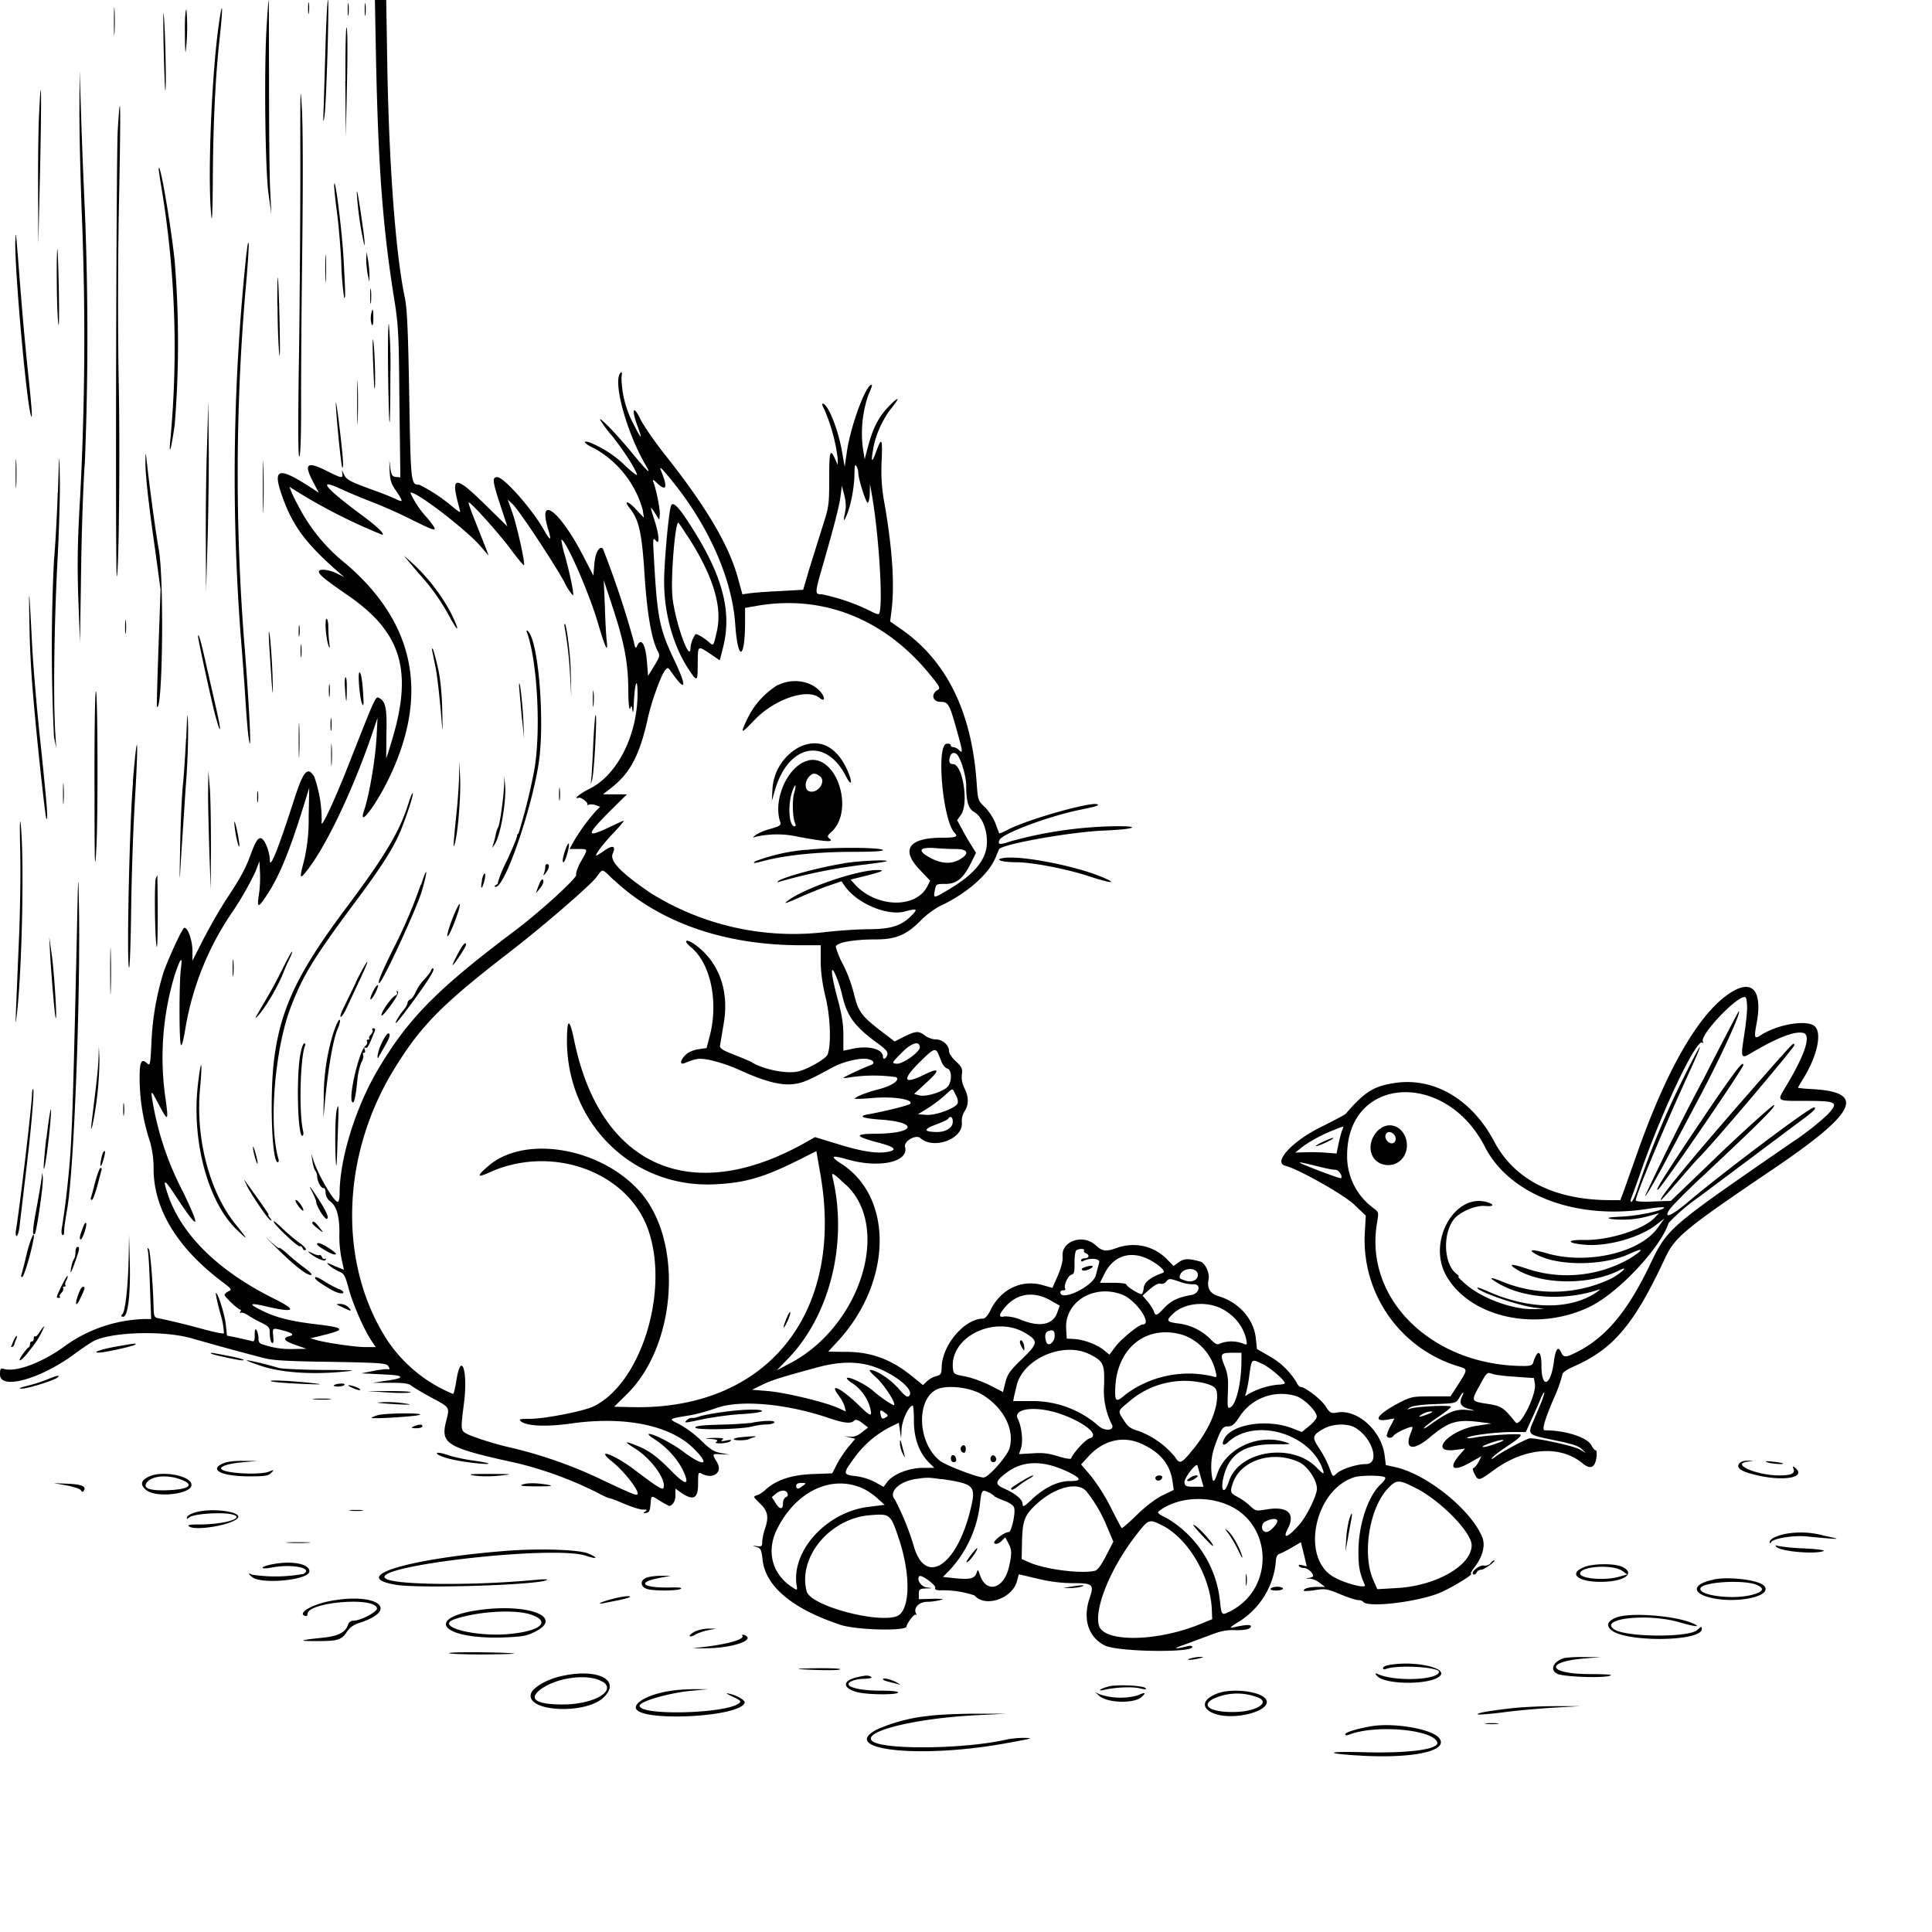 <svg xmlns="http://www.w3.org/2000/svg" id="svg" width="1024" height="1024" version="1.1">
  <path fill-rule="evenodd" d="M60.4 11.5c0 6.6.1 9.2.3 5.7s.2-8.8 0-12-.3-.3-.3 6.3m26.3 12c.3 13.2.7 24.2.9 24.4.6.7.2-25.4-.6-37.4q-.7-10.9-.3 13m54.7-10.7c-1.5 21-.9 77 .9 89.7l1.5 11-.6-13c-.4-7.2-.6-32.7-.6-56.7L142.5 0c-.2 0-.7 5.7-1.1 12.8m21.9-8.3c0 2.8.2 3.8.4 2.2a18 18 0 0 0 0-5c-.2-1.2-.4 0-.4 2.8m9.3 17.3-1 33.7c-.4 9.4-.3 10.7.4 6 1-7 2.6-61.5 1.8-61.5-.3 0-.8 9.8-1.2 21.8M184.3 5c0 3 .2 4.3.4 2.8.2-1.6.2-4 0-5.5-.2-1.6-.4-.3-.4 2.7m9 0c0 3 .2 4.3.4 2.8.2-1.6.2-4 0-5.5-.2-1.6-.4-.3-.4 2.7m6 26.3c1.2 57.5 3.6 89 9.4 125.7 2.5 15.3 2.7 19.3 3 56.3l.5 39.7-2.4-.2c-2-.3-2.4-1-3-5.3-.5-4.5-.5-4.3-.3 1.5.2 5.4.7 7.3 3.4 11.1 3.8 5.7 3.9 6.3.3 4.6-1.5-.8-6.7-2.9-11.7-4.7-13-4.7-15-5.7-16.3-8.8-1-2.2-1-2.3-.8-.4.5 3-.2 2.8-8.4-1.3-10.4-5.2-12.1-3.7-7 6l3 5.7-2.7-1.8c-19.2-12.6-22.3-11.7-16.3 4.8 5.4 14.8 12.3 24 29 38.7l3.5 3-4-2c-4-2-9.5-2.6-9.5-1s3 4.1 15.3 12.6c28.8 19.8 34.8 40.3 23 78.3-1.3 4.5-2.6 8.2-2.6 8.2l.1-12.7c.4-13.4-.4-17.5-3.6-19.2-2.2-1.2-1.6-2.4-16.7 35.9-8.4 21.2-15 34.8-14 29.3a69 69 0 0 0-4-23.8c-3.6-5.6-5.8-2.8-11 13.5-8 24.8-12.5 36.2-12.5 30.8 0-3.3-1.9-9-3.6-10.8-2-2-3.6-.1-6.3 7.3-3 8.2-5.5 12.8-13 24.1-3.5 5.4-9 15-12.3 21.4l-5.8 11.4V504c0-5.9-2.8-13.3-4.5-12.1-1.3.9-8.7 17.1-10.9 23.7a145 145 0 0 0-6.3 36.3c-.6 12.6-.7 13.2-2.4 11.6-3-2.6-3.9-.8-3.9 7.6a108 108 0 0 0 4.7 31.5 51 51 0 0 1 2.7 17.5c.3 21.2 12.8 41.5 36.4 59.3 5 3.8 5.3 4.2 3.3 5-1.1.6-2.1 1.4-2.1 1.9 0 1 7.2 7.8 8.3 7.8q.7 0 .1 1.2-.6 1 .3.5c.5-.3 2.2.3 3.9 1.4s4.8 2.9 7.2 4c3.9 2 4.2 2.4 4.2 6 0 2 .5 4 1.1 4.5q1.2.8.7-3.5c-.4-4.6-.5-4.5 5.7-2.9q7.3 2 2.5 3-5.2 1.6 3.8 4.6l5.7 2-7.1.1a44 44 0 0 1-15.7-2.3c-2.1-.5-2.7-1.2-2.7-3.4 0-1.5-.5-3.4-1-4.2q-1-1.8-1 2.4c0 3.5-.2 3.8-2.2 3.1l-7.4-1.7-5.1-1-.6-5.7c-.5-5.3-4.4-17.7-5.3-16.8-.2.2.8 5 2.3 10.5a44 44 0 0 1 2 10.8c-.3.4-6-.8-12.4-2.6a386 386 0 0 0-22.8-5.5c-1.7-.3-2-1.3-2.1-5.7-.3-12.1-1.7-29.4-2.5-30.8q-1-1.6-.5 1c.3 1.4.8 10 1.1 19.3l.6 16.7h-2.9a76 76 0 0 0-41.5 13.4c-12.6 9.5-27.2 15.1-33.8 13-1.6-.4-1.9 0-1.9 3 0 8.4 21.4 2.5 39.4-10.8 4-3 8.6-6 10.2-6.9 9.7-4.9 37-5.7 51.9-1.5a1432 1432 0 0 0 38 10.4c4.8 1.3 11.7 1.8 35.6 2.1 27.3.5 29.6.7 30.7 2.3s.8 1.8-.6 1.6c-1-.1-4.4.3-7.7 1l-6 1.2 4.5.2 9.6.5c8.8.4 8.7 1.9-.1 3.1l-8 1.2h9.3c6.8 0 9.7.3 11 1.4 1 .8 5.6 3.6 10.4 6.2 10.7 5.8 10.2 5 8.1 13.4-2.7 11.5.7 13.5 38.2 21.7a199 199 0 0 1 42.2 15.6c3 1.6 5.8 2.9 6.4 2.9s4.1 1.4 7.9 3 8.1 3 9.7 3q3.2-.1 1.3 1-1.9 1.3.5.8c1.6-.3 2-1.2 2.3-4.6.4-5 .1-4.9 5.5-1.5 2.3 1.4 4.4 2.5 4.7 2.4q3-1.4 3-5.8V789l2.8 2c6.6 4.6 9.2 3.4 9.2-4.4 0-6.2.1-6.5 2-5.5 6 3.2 11.3-.8 8-6.1-2.7-4.5-2.7-4.5 2.3-4.2l4.2.2-4.5-.9c-3.6-.6-5.7-2-10.5-6.7a56 56 0 0 0-11.4-8.5c-6-3-6.2-2.8 5.8-4.8 3.5-.6 9.6-2.3 13.5-3.7 12.6-4.7 37.5-2.5 60.2 5.3 7.7 2.6 11.4 3 13.1 1.3q1-1.3 4.3 1.2l3.1 2.4-3.2 2.5q-3 2.6-6.3 2.4l-3.1-.3 2.9.7 2.9.7-3.7 4.4c-2 2.5-4.8 6.6-6.1 9.2l-2.4 4.7-10.8.4c-11.3.5-19.3 3.3-24.9 8.6-1.1 1-3 2.3-4.2 2.6-2.1.7-2 .8 1.2 4 4.5 4.1 5.2 7.3 3.2 13.3a30 30 0 0 0-1.6 7.3c0 2.4-.3 2.7-2.7 2.4q-4-.6-.3.4c2.2.7 2.6 1.5 3.2 6.9 1.6 14.1 15.9 26 41.3 34.4 8.4 2.8 34.8 3.4 35 .9.2-1.8 4-6.8 4.8-6.3q.9.4.3-.5c-1.7-2.8 1.3-6.2 5.6-6.3a30 30 0 0 0 7.3-1q3.5-.7-4.3-.6l-7.2.2v-2.7c0-2.5.4-2.8 3.8-3q5.3 0 .5-.5c-3.1-.4-5.7-4.2-4-6 1-1 8.9 4.8 8.4 6.1q-.6 1.4 2.6 1.4a53 53 0 0 1 18.2 2.7c5.5 6.6 20 1.8 22.5-7.5l1-3.7 9.8 2.3a79 79 0 0 0 18.8 2.4c10.8 0 11.4.6 8.8 8.3-3.6 11-.4 20.5 8.3 24.8 6.8 3.3 46.3 3.9 46.3.7q-.2-.9-2.6-.4c-7.1 1.8-8.1 1.4-1.9-.7l14-5.2c5-2 8.6-2.7 12.3-2.6q9.1.3 9.2-2.1-.1-1.5-10 .8-2.1.4 2.7-2.6a42 42 0 0 0 20.5-32.2q.1-4 2.2-4.4c1-.4 4-1.9 6.5-3.4l4.6-2.7 1.6 6.4 1.5 6.4-2.4-.6q-2.3-.6-1.7.5c.3.5 1.6 1 2.7 1 1.9 0 4.7 2.5 4.8 4.2q-.2.7-2.2 1-3 .6.3.4c1.4 0 3.8 1 5.3 2.2l2.9 2.2h-4c-4.4 0-7.3.8-7.3 2 0 .3 2.7.2 6-.3 5.4-.9 6.4-.7 13.4 2.2 4 1.7 8.4 3.1 9.5 3.1s2.2.4 2.5.8c2 3.4 28.7.3 40.8-4.7 6.3-2.7 18.5-10.1 16.4-10.1-.4 0 .5-1.5 1.9-3.4 4.4-5.7 5.9-11.7 4.1-16-6-14.6-29.4-33.4-46.1-37.1l-5-1.1-.6-5c-1.6-13.2-14.6-24.9-25.4-22.8-3 .5-3.6.3-6-3.5-2.5-3.7-10.8-10.1-13.2-10.1-.5 0-1.5-1-2-2.2a39 39 0 0 0-14.5-14.1l-6.6-3.8-.6-5.8c-1.2-10.3-9-19-20-22.3q-6.5-2-5-8.9c.6-3.3-1.8-8.5-4.3-9.3-6.2-1.8-9-1.7-11.6.4L622 671l-3.6-3.7c-7-7-17-9.2-26.4-5.9-6 2.1-7.5 2-11.5-1.6-6.7-5.9-18-1.9-17.3 6 .2 2.3-.7 6-2.5 10.2l-2.9 6.6-4.6-1.3c-11.4-3.5-22.7 1.8-28.2 13.1-1.3 2.7-2.9 4.5-3.9 4.5-10 0-22 14.3-22 26.1-.1 3.2-.5 3.8-2.9 4.4-1.5.3-3.7 1.6-4.9 2.7l-2.1 2-5.7-4.6c-11-9-21.8-13-35.2-13-5.1 0-9.3-.1-9.3-.2l4-4.3c29.8-31.3 31.1-77 2.9-95.2q-9.2-5.9 2.8-2.4c17 5 33.1 1.6 31-6.5-.8-3 5.7-6.8 8.1-4.7 7 6.3 22.7.5 22-8.1a10 10 0 0 1 1.5-6.2c2.2-3.2 2.2-7.7-.1-12.1-1.2-2.3-1.7-5-1.4-7.3.4-3.2 0-4-3.2-7-2-1.8-3.6-4.2-3.6-5.4 0-3.2-3.5-6.2-7-6.2-1.8 0-4.3-.9-5.7-2-3.3-2.6-4.9-2.5-11 .5l-5.1 2.6-8.4-6.4c-9.5-7.5-11-9.7-13.3-19.3a79 79 0 0 0-5.5-14.8 45 45 0 0 1-4-9.6c0-2.3 9.1-4 21.4-4 10.5 0 16.2-2.4 23.9-10.3 2.7-2.8 7.5-6.3 10.8-7.8 13.3-6.3 24.7-16.3 28.4-24.9l2-4.8c1.7-2.7 38.1-9.2 55.8-9.9 15.3-.6 20.4-2.3 7-2.3a221 221 0 0 0-56.6 8c-5.8 2-7 1.8-6-.6 1.3-3.4 25-12.3 41.8-15.9 9.6-2 11-2.4 10.3-3-2-2-36 7.5-47.1 13.1-2.7 1.4-5 2.4-5.1 2.2l-2-5.3c-1-2.8-3.6-6.6-5.6-8.6-3.7-3.5-3.7-3.7-4.4-13.5q-4-56-40.2-81l-5.6-3.9.6-4.8q2.8-20.6-3.5-57.2a93 93 0 0 1-1.6-23.3c.5-12.2 0-12.7-3.1-4.2q-3.4 9-1.2-3c1.3-7 5.2-15.3 9.6-20.7 5-6.2 3.7-6.3-2-.3-5.2 5.6-8 11.2-10.6 21l-1.7 6.5-.8-4.8a62 62 0 0 1 2.8-29.4c1.4-3 2.2-5.3 1.7-5.3-3.1 0-11 21.4-13.1 35.3l-1.2 8.2-1.3-7.4c-2-12.2-7.6-26.1-10.4-26.1-.5 0 0 1.5 1 3.3a96 96 0 0 1 7 25.7v3.5l-1.4-3.1c-2.6-6-3.1-4.2-3.1 10.4 0 14.2-.2 15.1-3.8 26.2l-6.9 22.1-3.1 10.6-12.6.7c-7 .3-14.2.9-16.1 1.2l-3.5.5-2.3-8.3c-4.7-17.5-16.7-37.8-38.2-65-5.8-7.3-12-16.2-13.7-19.8-3.8-7.7-4.7-4.8-1.3 4.2q4.1 11.2-2.3-1.5a54 54 0 0 1-6.3-24.6q.6-3.5-.5-2.4c-4.3 4.3 3.2 31.7 13.3 48.9 3.4 5.7 1.3 3.9-7.5-6.8-7.9-9.6-16.7-18.7-16.7-17.3a66 66 0 0 0 6.3 8.5c6.2 7.8 12 16.7 13.3 20.5.4 1.1-2.1-.7-5.7-4.1a59 59 0 0 0-19.6-12.9c-4.2-1.2-2.3 1 3 3.4a54 54 0 0 1 25.3 32.2l.7 4.4-4.2-4.4c-4.3-4.7-6.8-5-3.3-.6 4.9 6.2 6.4 13 7.8 34.8 1.3 20.6 3.7 34.5 6.9 40.7 1.4 2.7 1.3 3.1-1.8 8.1l-3.2 5.2-.6-7.5c-.8-9.6-3.2-13.2-5.4-8q-.8 2-1.6-2.8a496 496 0 0 0-16.4-49.2c-2-1.4-4 2.3-4.5 8.4l-.5 6-4.8-9.3c-12.5-24.7-25-34.6-19.2-15.4q3.1 10-2.5 0c-6.3-11-21-27.5-24.4-27.5-2.8 0-2.6 2 1.3 14l4 12.1-10.4-10.2c-17.7-17.5-20-17.3-14.9 1 .7 2.3.3 2.1-4.2-1.6a88 88 0 0 0-17.2-11.3c-4.4 0-4.5-.2-5.3-47.1-.6-34.4-1.1-46-2.3-51.9-4.8-22.7-8.3-68.4-9.3-121.7L204.7 0h-6zm-83.1-20c-4 26.7-6.3 83-4.2 103.2.4 4.6.7-2.5.8-20.3.2-30 1.4-54.3 3.8-75.6 1.6-14.9 1.4-19.4-.4-7.3M98 16.7c0 6.5.2 11.4.4 10.8A108 108 0 0 0 98.8 5c-.5 0-.9 5.3-.8 11.8M183 43l.3 29.5.6-28.5c.4-15.7.3-29-.2-29.4-.4-.6-.7 12.3-.6 28.4m-141 14c-.1 10.7.5 37.7 1.4 60a1615 1615 0 0 1-1 146c-1.4 23.3-1.6 36-1 54l.9 23.5.6-39c.3-21.4 1.2-47.1 2-57A1667 1667 0 0 0 45 112c-.7-14.6-1.6-37.3-2-50.5l-.8-24zm117.1 29c0 25-.3 70.4-.7 100.8-.6 37.2-.5 55.2.1 55.2s1-9 1-26.2c-.1-14.5.2-52.2.6-83.8.4-34 .4-64.4-.2-74.5-.8-14.5-.9-10.4-.8 28.5M20.8 59c-.5 8.4-.7 27.7-.6 43l.1 27.5.9-37.5c.9-41.6.7-56.8-.4-33m41.6 10.2c-.8 13.6-1.3 237-.5 236.3 1.1-1.2 1.8-65.2 1-104.5-.5-27.6-.4-65.1.2-95.4 1-51.3.8-61.2-.7-36.4m21.7 20.3c0 .5.6 4.8 1.4 9.5a520 520 0 0 1 4.8 134c-1 10.3.6 4.5 2.3-8a534 534 0 0 0 0-86.5c-2-19.3-8-54.2-8.5-49m93 8.7c0 1.5.6 7.6 1.4 13.5s2 18.6 2.4 28.1a158 158 0 0 0 1.5 18c.8.7.7-2.3-.4-22.3-1-15.4-4.6-43.9-4.9-37.3m12 3.7a173 173 0 0 0 4 28.1c.3 0 .1-3-.4-6.7q-3.4-24.7-3.6-21.4m-181 25.6c-.4 15 6 87 8.4 93 .8 2.3.4-4.3-2-26.5a1991 1991 0 0 1-4-45c-2-25.9-2.2-28-2.3-21.5m122.5 6a1122 1122 0 0 0-3.2 202.4c.8 9.7 2 25.5 2.6 35.1s1.4 19.5 2 22c1.2 6.6.1-16.6-2.2-47a1146 1146 0 0 1 .1-190.6c1.2-13 2-24.9 1.8-26.3s-.7.6-1 4.4m41.6 9c0 6.6.1 9.2.3 5.7s.2-8.8 0-12-.3-.3-.3 6.3m-142.3 6c0 9.4.4 19.7.8 23s.5-4.1.3-16.5-.6-22.7-.8-23c-.2-.1-.4 7.3-.3 16.6m164-11.1c0 2.2.4 5.8.8 8l.9 4V146c0-2-.3-5.5-.7-8l-.8-4.5zm-47 24.6c0 8.5.4 19.5.8 24.4.5 5.5.6-.3.3-15-.3-13.2-.7-24.2-1-24.4-.1-.2-.3 6.5-.2 15m49.2-5.1c0 3.6.2 5 .4 3.3s.2-4.8 0-6.6-.4-.3-.4 3.3m.4 10.3a11 11 0 0 0 .4 4.7q.8 1.5.9-3.2-.1-8.4-1.3-1.6m9.1 30.1c.2 14.4.5 26.4.8 26.6.2.2.4-11.3.4-25.7a242 242 0 0 0-.8-26.6c-.4-.2-.6 11.3-.4 25.7m-8-6.8c.3 8.3.6 15.2.8 15.4.7.8.2-19.3-.6-24.9-.4-3.2-.5.7-.2 9.5m-8.4 23c0 10.4.2 14.6.3 9.2.2-5.4.2-14 0-19-.1-5-.3-.6-.3 9.8m-11.3 0c-.1 4.1 2.8 33.7 3.4 34.3.3.3.5-.8.4-2.4 0-5-3.7-35-3.8-31.9m-68.3 24c-.5 13.8-.7 36.5-.6 50.5l.1 25.5.9-29.5c.4-16.2.7-39 .5-50.5l-.2-21zm29.6 20.5c0 12.4.2 17.4.3 11.3.2-6.2.2-16.4 0-22.6-.1-6.1-.3-1-.3 11.3m-131-7c0 6.9.1 9.7.3 6.3.2-3.5.2-9.1 0-12.6-.2-3.4-.3-.6-.3 6.3m22.3 10c-.4 12.4-1.3 28.6-2 36a966 966 0 0 0 0 93.5l1.2 6-.5-8c-1.1-17-.6-56.5 1-88 1-18.1 1.6-39.5 1.4-47.5-.3-14.5-.3-14.5-1 8m46.4-17.4q-.4 9.2 5 46.9l3 22-1.1 30.9c-.6 17-1 31-.8 31.2 3 3 3.8-67 1-83.1-1.8-10-5-33.8-6.6-48.5q-.5-5.2-.5.6m377.8 6.9c0 3.4 4.2 16.5 5.1 16 .5-.4 1-2.7 1-5.3l.1-4.7.8 4.5c4 21.9 6.4 62 3.9 64.4-.3.4-2.6-.5-5-1.8a106 106 0 0 0-25.2-8.6c-3.8 0-3.8-.4.4-15 6.3-21.9 8.7-31.2 9.5-37l.7-5.5 1.3 5q1.3 5 .4 9-1.7 8.1 1.4.2c2-5.4 3.6-14.5 3.6-21.2q0-5.3 1-3.5a8 8 0 0 1 1 3.5m-98.5 4.6c19.5 24.1 31.7 52 33.3 76 1.4 19.9 5.2 18.7 5.2-1.6v-7.3l6.3-1.1c34.6-6 67.1 6.7 91 35.6 6.1 7.4 6.4 8 4.6 9.1-3.5 2.2-2.5 6.2 1.7 6.2 4.1 0 4.7 1 8.8 15.7 3 10.7 3.2 12 1 9.9a5 5 0 0 0-3-1.6q-1.3-.1-1.4-1-.2-1-2.2-.8c-5.6.8-2 40.9 4.3 47.3 2 2 .6 2.5-6.4 2.5-18 0-22.4 6.2-12.1 17l5.5 5.8-1.5 3c-6 11.7-26.4 11.4-38-.6l-2.7-3 9.3-2.3q9.7-2.5 6.5-2.7c-9.5-1.1-41.2 9.6-49.7 16.7q-2.6 2 6.3-2c4.9-2.2 12-5.1 15.8-6.4l7-2.4 2.1 3c6.6 9 22.4 15.5 31.5 13 6.4-1.7 7-1.4 3.8 1.9-5.4 5.6-10.8 7.4-22.5 7.5-5.8 0-16.2.7-23.3 1.5a143 143 0 0 1-92.8-20.7c-16.1-11-21.8-17-20-21s-.1-4.6-4.7-1.3c-2.3 1.6-4.2 2.7-4.2 2.4 0-1.2 4.5-7 9.9-12.6 3-3.2 5.1-5.8 4.8-5.8s-3.8 1.6-7.8 3.5c-12.6 6-12.3 4.1 1.7-9.8l7.8-7.7h-12.7l5.1-4c9.5-7.6 14.5-17.3 18.7-36.5 2-8.9 6.8-22.2 9-25.1 1.5-1.8 1.6-1.8 3.3.6 7.8 11.2 8.7 8.7 1.9-5.7-8.2-17.1-9.3-22.8-11.1-56.3-.5-8.5-.4-9.3 1-7.6 2.2 3 2-2.6-.6-10.6-2.5-7.9-2.5-8 .3-3.8l2.2 3.5.3-2.6c.3-2.4-1.7-12.9-3.4-17.4q-1-2.5 2.4 1 7 6.1 1.6-7.2c-1.1-2.7.6-1 6.1 5.8M196 265.6a257 257 0 0 1 21.3 9.4c15.2 7.5 15.5 7.5 9.4-.2a50 50 0 0 1-9.2-13.6c1.7-1.8 28.8 18.8 36.9 28l4.6 5.3-1.9-5-5.5-13.9c-2-4.9-3.4-9-3.2-9.3.7-.7 16.9 17.3 22.8 25.5 3.4 4.5 6.3 8 6.5 7.8.8-.7-3.4-19.7-6-27.5l-2.6-7.3 2.5 2.3c3.4 3.1 22 31.3 27.4 41.2a29 29 0 0 0 4.7 7.3c.6-.6-1.2-9.8-4.2-20.9a55 55 0 0 1-2-8.7c2.4 0 14.8 28.3 19.5 44.5q5.7 19.4 4.6 9.5c-.3-2.5-.8-10.8-1-18.5l-.6-14 5 15.2c6 18.4 8 29 8 43.7.1 6.7.5 10.3 1 9.1.7-1.8.8-1.6 1.2 1q.5 2.7.7-3c.4-10.2 1.8-15.6 2-7.2.4 22.5-10.4 44.4-25.5 51.8-5.1 2.5-9 5.8-5.6 4.7 1.2-.4 5.2 2.8 4.5 3.6q-.5.6.8.1c.8-.3 2.5-.2 3.8.3l2.2.8-2.4 2.4a103 103 0 0 0-12.1 16.8l-1.7 3.2h4.6c5.4 0 5.3-.2 1.4 6.6-1.7 3-2.8 6.2-2.5 7.1.4 1.7-19.3 19.7-32.9 29.9-41 30.8-56.4 46.5-72.3 73.5-11.8 20-20.2 47.2-20.2 65.5 0 2.4-.4 4.4-1 4.4-2 0-10-13.6-12.7-21.5l-1.3-4 .6 4c.3 2.2 1 4.4 1.5 5s1 1.8 1 3c0 2.6 2.1 6.4 3.4 6.2q1 0 1.1 2.6c0 1.6 1 3.4 2.2 4.3 3.5 2.5 5 7.3 5.1 16.4a62 62 0 0 0 1.7 16.8l.7 3.2-5-2c-4.3-2-4.6-2-2.8-.3 1.1 1 3.4 2.4 5.1 3.2 2.8 1.1 3.3 2 5.3 9.4 2.3 8.3 8 21.4 12.1 27.5l2.2 3.2h-5.4c-5.3 0-20.6-2.2-26.3-3.8l-3-.9 3-.7c16.2-3.8 16.3-4.7 1-6.6-14-1.6-22-3.6-29.3-7.2q-11.7-5.6 1.7-2.4 23.5 5.4 4.1-4.2c-29.5-14.7-48.8-33.8-56-55-3-8.9-2-8.7 4.3 1q18.3 27.8 3.8-2.3a161 161 0 0 1-16.6-50.4c-.5-3.7-.2-3.4 3.6 3.8 5.2 9.8 5.4 9.6 3.3-5.4a151 151 0 0 1 5.2-63.1q4.7-14 3.3-3.5c-1 7.2-1 39 0 40.5.5.9 1.4-2.6 2.5-9.5a154 154 0 0 1 25.3-61.7 173 173 0 0 0 11.7-20.6l2.1-5.5.3 6c.2 3.4-.1 8.7-.6 11.8-1.1 7.3-.4 7.2 4.7-.6 6.5-10 12-23.6 20-49.7l2-6.5-.3 15.5a95 95 0 0 1-2.5 23.4c-2.5 9.4-2.3 10 1.7 4.9 9.9-12.6 23.7-41.4 33.9-70.8l3.4-10-.5 10c-.7 12.4-3.9 31-6.6 39-3.6 10.5 7-3.6 14-18.8q30.6-65.5-23.8-112a94 94 0 0 1-25.3-31 62 62 0 0 1-4.5-9.7 295 295 0 0 0 49.4 25.5c.9-.8-3-4.5-10.8-10.3-19.5-14.4-24.2-20-11.7-14.2a316 316 0 0 0 15.7 6.6m159.6 2.6c-1.3 4.2-3.6 30.2-3.6 40 0 17.3 5 34.7 13.3 47 4.2 6.3 4.5 6.2 4.5-3.3.1-10-.1-9.8 6.4-5.5l5.3 3.6 1.7-6.7c4.7-18.3.2-36.8-15-61.3-8-13-11.7-17-12.6-13.7m9.2 16.4c13.3 20.8 18.2 37 15.1 50.1-1.8 7.9-1.7 7.7-4.2 5.5-2.4-2.2-6.7-4.7-7.1-4.1a15 15 0 0 0-2.6 7c-.2 9.6-9-16.2-9.7-28.2-.7-11 1.6-38 3.2-38 .2 0 2.5 3.5 5.3 7.8M214 294.5l8 9.5a113 113 0 0 1 17 24.2c4.6 8.1 4.4 5.6-.2-3.7a100 100 0 0 0-24.8-30M15.6 331a543 543 0 0 0 2 38c1.8 21.7 6.4 64.4 7 65 1 .9.2-8.1-3-39-2-17.9-4-42-4.6-53.5-1.6-31.2-1.8-33.2-1.4-10.5m50.7 1.5c0 3.3.2 4.5.4 2.7s.2-4.5 0-6-.4 0-.4 3.3m106.4 1.8c.3 3.4 1 7.1 1.5 8.2q.9 2.1.3-2a80 80 0 0 1-.5-8.2c0-2.4-.4-4.3-1-4.3-.4 0-.6 2.8-.3 6.3m-14.4.2q0 4.4.4 2.2a18 18 0 0 0 0-5q-.3-1.6-.4 2.8m140.8-3a204 204 0 0 1 3 25.4l.7 12.6-.3-14c-.3-11-2.9-29-3.4-24M142.7 342l1.3 20c.7 8 .8 7.2.4-5-.3-8-1-17-1.4-20-.6-4-.7-2.8-.3 5m136.7-6.5c5.5 15.3 7.4 53 3.7 73a302 302 0 0 1-8.3 33.3q-.8.4-.8 1.5c0 .7-2.4 6.5-5.4 13a65 65 0 0 0-4.8 11.7q.5.1-.8 1-1.7 1-.2 1c4.9 0 19.1-41.3 22.8-66 3.2-22.3-.2-64.4-5.8-69.5q-1.2-1-.4 1m-174.4 2c0 1.6 7.2 34.6 9 41.3 3.4 12.5 3.5 9.1.1-5.4l-5.6-24.6c-2.2-9.7-3.5-14-3.5-11.4m54.3 7.6c0 3 .2 4.3.4 2.8.2-1.6.2-4 0-5.6s-.4-.2-.4 2.8m69.7-.4 1.4 6.9c1.2 5.1 2.5 16 4 34.5.2 2.5.2-1.8 0-9.5-.2-9-1-17.2-2.4-23-1.8-7.8-3-11.6-3-9M190.3 363c.3 4.1 1 8.6 1.6 10 .8 2 1 .4.5-6.5-.3-5-1-9.4-1.6-10q-1-1.1-.5 6.5m-7.5 1.2q.9 13.4 1 2c.1-4-.1-7.2-.6-7.2s-.6 2.4-.4 5.2m-8.5 1.8c0 3 .2 4.3.4 2.8.2-1.6.2-4 0-5.6s-.4-.2-.4 2.8m238-3a43 43 0 0 0-16.3 18.2c-3.8 8.1-3.4 8.1 4 .3 10.6-11 28-16.9 34.4-11.6 2.5 2.1 3.2.4 1-2.6-4.7-6.3-15-8.2-23-4.2M50.7 367c-.4 3-.7 26.6-.6 52.5 0 40 .2 44.4 1 29.5 1-21 .6-90-.4-82m224.4-3.5 1.3 15 1.4 13-.5-11c-.5-9.7-2.1-22.4-2.2-17m39.1 7c0 3.9.2 5.3.4 3.2s.2-5.2 0-7-.4 0-.4 3.8m-215.6 21c-.4 8.8-1.2 20-1.7 25s-1.2 19.1-1.4 31.5c-.4 21-.4 21.5.4 7.5l2.5-38a379 379 0 0 0 1.3-32.5c-.3-8.9-.4-8.4-1 6.5m59.6 1c0 8.3.2 11.5.3 7.2.2-4.3.2-11 0-15-.1-4-.3-.4-.3 7.8m16.9-8.5c0 3 .2 4.3.4 2.8.2-1.6.2-4 0-5.6s-.4-.2-.4 2.8m139.3 9c-.3 7.6-.8 16-1 18.7-.5 4.5-.5 4.6.4 1.3 1-3.7 2.7-34 1.8-34-.3 0-.8 6.3-1.2 14m-244 21.5c-2 24.4-3.5 99.7-2 98.3.3-.4.8-13.9 1-30s1-41.7 1.9-56.8c2.1-35.4 1.6-42.6-1-11.5M175.5 400c0 5.2.1 7.4.3 4.8s.2-7 0-9.6-.3-.4-.3 4.8m247.9-3.9a27 27 0 0 0-14 22.3l-.3 6.1 1.5-5.2c7-24.9 27-29 37.8-7.8 3.1 6 3.6 3.2.7-3.3-5.8-12.9-15.2-17.3-25.7-12.1m84.7 5c2 3.5 4 11.3 4 15 0 8.7 1.1 12.4 4.1 14.2 4 2.2 6.9 8.8 6.9 15.8 0 9.1-6 16.8-20 25.2-8.4 5-8.5 5.1-7.6.5.6-3.2.7-3.3 5.5-3.3 6 0 9.4-2.7 13.6-11l2.7-5.5-2.8-4.5a119 119 0 0 1-5-8.8l-2.2-4 2-2.8c4.3-5.7 1-26.9-4.2-26.9q-3 0-1.4-4.4c.9-2.2 3.1-2 4.4.5m-79.6 2c-10.6 2.2-19 20.4-15 32.5.6 1.8 0 2.2-5.1 3.7a29 29 0 0 0-7.8 3.2c-1.9 1.6-1.9 1.6 0 1a51 51 0 0 1 22.5 0c13.9 2.6 19 3 16.8 1.2-1.6-1.3-1.6-1.6.8-3.8 12.4-11.4 2.8-41.1-12.2-37.9m-185.2 9c-.1 4.7-.7 12.6-1.2 17.5-2 19.5-2 21.2-1 17.5 1.7-6.5 3.1-24.4 2.8-34l-.4-9.5zm-133 9.5c0 7.1.4 21.3.7 31.5l.7 18.5.1-22.5c0-12.4-.2-26.6-.6-31.5l-.8-9zm324.2-10.1c3.7 2.7-1.1 9.5-5.6 8-2.4-.7-2.5-5-.2-7.6 2-2.2 3.3-2.3 5.8-.4m-401.1 9.1c0 5 .1 7.1.3 4.8a65 65 0 0 0 0-9c-.2-2.6-.3-.7-.3 4.2m233.8-4.4c-.3 6.8-2.3 21.2-3.2 22.4-.4.6-1 2.4-1.3 4s-.9 3.9-1.3 5l-.6 2 1.4-2c3-4.2 6.3-23 5.5-31.6l-.4-4.4zm29.1 4.9c0 3 .2 4.3.4 2.8.2-1.6.2-4 0-5.6s-.4-.2-.4 2.8m124.6-.6c-1.1 4-.8 12.9.5 15.9q.7 1.6-.2 1.7c-3.2 0-3.8-12.2-1-19.3 1.5-3.9 2-2.8.7 1.7m-284.6 2.1q0 4.4.4 2.2a18 18 0 0 0 0-5c-.2-1.2-.4 0-.4 2.8m80.7 1.7c-4.6 15.5-12.3 28.6-33 56.3-25.4 33.8-34.7 52.8-38.4 78.6-2.8 18.6-1.7 56.9 1.6 56.9q.8-.2.4-1.7c-5.3-18-2-58.6 6.7-81 6.4-16.5 12.3-26.1 33.6-54.7 14-18.7 20.7-29.2 24.4-38.2 3.3-8 7-19.4 6.5-20-.3-.2-1 1.5-1.8 3.8M10.7 450c.3 11.3 0 32.2-.6 46.5C7.9 548.6 8 545.4 9 537c2.7-23.8 3.9-81.3 2-100-.5-4.5-.6.8-.3 13m113.5-14c0 1.4.5 5.2 1.2 8.5 1.8 7.8 2 4 .2-4.5-.8-3.6-1.4-5.4-1.4-4M300 449.4c-1.7 4.7-2.2 7.6-1.3 7.6s3.5-9.1 2.7-9.9q-.4-.1-1.4 2.3m127.3 1a99 99 0 0 0-27 6.1c-1.5 1.2-.8 1.2 3.7 0 11.9-3.2 28.5-4.9 46.7-5q18.1 0 17.2-1c-1.5-1.5-29.2-1.5-40.6 0m79.3-.5c6.4 0 7.4 2.4 2.3 5.4q-6.7 4-15.4-.5c-7.8-4.1-6.5-6.2 3.4-5.3 2.4.2 6.8.4 9.7.4m23.8 5c-2.6 1 1.6 2 8.3 2 8.3 0 27 3.6 38.7 7.5 11.3 3.7 15.3 4 7.3.6-15.4-6.6-47.3-12.5-54.3-10m-82.9 2.5c-14.5 2.2-36.8 8.5-35.3 10a280 280 0 0 1 47.3-9.5c5.4-.7 10.1-1.4 10.4-1.6 1-1-13.7-.3-22.4 1m-158.5 2c0 .7-.3 2.2-.6 3.2q-1 2.5 1-.2c1.8-2.3 2-4.5.6-4.5q-1 .1-1 1.4M40.8 492.5C38.5 597 38 606.8 36 626a409 409 0 0 1-3 23.5q-.8 4 0 5 1 .7 1-2c0-1.7.7-6.6 1.5-11 3.7-20.1 7.3-113.6 6.3-164-.3-16-.4-14.4-1 15M223 468.9a262 262 0 0 1-14.9 34.7C202 516 200 521 201 521c1.6 0 20-39.7 22.6-48.8 3.3-11.3 3-13.9-.4-3.3m102.4-2.3c24 22.4 58.5 34.4 99 34.4H435v8.4q0 8.5 2.6 19.3c2.6 10.6 3 25.5 1 30.3-1 2.3-10.7 7.8-15.6 8.9-6.1 1.4-18.2-1-24.6-4.9-1-.6-5.3-2.4-9.4-4-5.7-2.2-7.5-3.3-7.4-4.7l2-11.9c2.9-17-2.3-31.9-14.5-41.2-5.2-4-7.7-3.1-2.8.9 10.3 8.5 14.6 28.8 9.9 46.9l-1.7 6.5-4.2.6c-2.5.3-5.3 1.5-6.8 2.9-3 2.8-3.4 5.6-.7 4.5 6.4-2.6 7.7-2.8 13.8-1.6a85 85 0 0 1 16.2 5.6c12.6 5.7 21.1 7.9 27.7 7.1 4.7-.5 8.3-2 21-9 6-3.1 15-5.2 18.8-4.2 3 .7 3.6 2.4 1 3.2-3.2 1.1-14.3 6.3-14.3 6.7 0 .2 2 0 4.3-.4a84 84 0 0 1 23.6 0c2.4 1.5-2 4.6-9.4 6.5-6.2 1.5-13.2 4.4-12.3 5 .1.1 4.1 0 8.8-.4 11.2-1 22 .6 20.5 3-.5.8-13.4 4-21.7 5.5-6.4 1-4.2 2.2 5.7 2.9 20.7 1.4 18.8 7.4-2.4 7.5-11.5.1-11.2 1.3 1 4.6q13.7 3.5 5.4 5c-5.6 1.1-13.9-.2-26.7-4.2l-11.8-3.6-5.7 3.2c-60 33.5-107.9 12.4-121.8-53.7q-4-19.5-4 0c.4 44 35.4 77.7 78.5 75.5 16.3-.8 26-3.7 45-13.2l8.7-4.4 2.2 12.7c12.7 73.8-28.9 124.8-100.2 123l-9.2-.2 7.1-7c26.4-26.4 29.6-81.7 6.2-107.4-21-23.2-61.2-29.8-80.2-13q-9 7.7.6 3.3c33.4-15.3 74.2-.3 84.6 31 11 32.8-4.4 81.1-29.4 93-5.3 2.5-25.7 6.5-33.4 6.5-5.8 0-6.3.2-4.7 1.5 3.3 2.4 13.5 2.8 26.3 1 27.9-4 52 .7 64.6 12.8 9.8 9.5 6.2 10.6-5.6 1.7-5.4-4-15-9-17.6-9-.8 0 .3 1.2 2.4 2.5a44 44 0 0 1 15.2 16q6.7 14-6.8.1c-7-7-11.2-10-17.6-12.5q-9.8-4-.2 1.9c8 5.2 15.6 15.4 14.8 20.1-.3 2.1-2.1 1-15-8.7-11-8.5-22.3-12.6-12-4.4 5.5 4.4 13.2 14 13.2 16.6 0 1.5-2 .7-17.5-6.6a240 240 0 0 0-48.8-17.5 169 169 0 0 1-22.5-6.7c-5.4-2.6-5.2-1.6-3.2-17.8 2-16.4-1.5-26.9-4-12-.7 4.5-1.5 8-1.9 7.8a77 77 0 0 1-35-28.7c-26-40.5-24.4-97.6 3.9-143.6 14-22.8 25-34 61-61.8 17-13.1 41.6-34.3 45.7-39.3 4.2-5.3 2.7-5.5 9.8 1.2m-70 0c-1 4.9-.1 5.2 1.2.4.5-2.2.7-4 .2-4s-1.1 1.6-1.5 3.5m-172.8-1c-.8 2.2-.6 28.6.3 35.5.4 3.3.7-3 .7-15.7 0-11.7-.2-21.3-.2-21.3q-.2.1-.8 1.6m204 1.3c-.3.4-1 2.1-1.6 3.7l-1 2.9 2-2.4c1.1-1.3 2-3 2-3.7q-.1-2.4-1.4-.5M240 486.3c-1.8 4.7-3.1 9-2.9 9.8.6 1.7 7-14.7 6.6-16.8-.2-.8-1.8 2.4-3.7 7M58.4 514.5c0 11 .2 15.6.3 10.3.2-5.3.2-14.3 0-20-.1-5.7-.3-1.3-.3 9.7m-31.9-10c.7 12.3 2.5 33.9 3 35 .9 2-.7-23-2-33l-1.4-10zm215.9 1.5c-1.7 3.3-2.8 5.7-2.4 5.5 1.1-.7 7-9.7 7-10.7 0-2.2-1.8-.2-4.6 5.2m-92.5 7.2a265 265 0 0 1-9.3 17.2c-6 10.2-6.3 10.8-3.1 7.1 3.6-4.1 10.5-16 12.7-22 1-2.6 2.6-6.1 3.4-7.7.9-1.7 1.4-3.2 1.2-3.4s-2.4 3.8-4.9 8.8m-26.6-.2c0 4.1.2 5.8.4 3.8a47 47 0 0 0 0-7.5c-.2-2.1-.4-.4-.4 3.7m65.3 7.8-7.3 15c-2.1 5 0 3.7 2.4-1.5l6.8-14.6c6.6-13.8 5.1-13-2 1m40-6.3c-.4.9-2 3-3.8 4.9a27 27 0 0 0-4.4 6.5c-.7 1.8-2 3.5-2.8 3.9q-1.3.6-1.5 1.8c0 .8-1 2.6-2.4 4.2a32 32 0 0 0-3.5 5.3c-1.8 3.7 2.3-1.2 10.8-13 7.6-10.7 9.5-14 8.7-14.7q-.5-.3-1.2 1M446.5 528c2.6 10.8 6.5 16.1 18.7 25 4.4 3.2 5.5 4.5 5.1 6-.5 2.1-2.3 3-2.3 1.1 0-4.3-8.2-6.2-17.2-4l-3.8.8v-8.2c0-5.9-.8-11.1-3-19.1-3.6-13.4-4.1-19.5-1-12.6a65 65 0 0 1 3.5 11m-248.9-2.3c-2.4 5-1.2 5.5 1.4.5 1.1-2.3 1.7-4.1 1.2-4.1s-1.6 1.6-2.6 3.6m717.5 1.9c-15.9 11.7-32.4 40.9-47.6 84.3l-7.1 20-1.6 4.2h-5.1c-29.8 0-51-10.8-61.7-31-11.9-22.6-32.4-34.5-53.3-31-10.8 1.7-15.5 4.7-25.5 16.3-.4.4-6.3 3.6-13.2 7-15.3 7.6-25.5 18.8-18.7 20.5s30.5 15 36.4 20.5l6.2 5.9-.6 10.6a70 70 0 0 0 49.7 69.3c5 1.5 5 1.5 0 9.4l-4.2 6.5h-10.3c-10 0-10.6.2-17.1 3.5-11.2 5.9-14.2 10.1-6.3 8.9l4-.7-2 3.9a17 17 0 0 0-2.1 5.1c0 1.5 2.6 1.7 3.5.3.7-1.2 5-3.4 8.3-4.5 2.2-.6 2.3-.6 1 2.7-3.6 8.8.9 10.1 9.7 2.8 10.4-8.7 14.5-10 27.5-8.3l5.5.7-7.8 1.2c-14.8 2.3-25.8 14.6-11.5 12.8l5.3-.7-2.1 2.4c-7 7.8-4.8 10.3 4.4 5.2l6.4-3.6-1.6 3.2c-1 1.7-2.1 3.1-2.7 3.1-.5 0-.3 1.4.6 3 2 4 2.3 3.9 10.4-2 16.4-12 35.3-13.3 47-3.4q6.2 5 7.3-3.5c.2-2.2 0-3.7-.4-3.5s-1.4-1-2.3-2.6c-2.2-4.3-13.8-8-24.7-8q-2.6.2 4.7-16.8a73 73 0 0 0 4.5-12.4c0-1.4 1.8-2.7 6.5-4.8 20.8-9.3 31.7-22.3 47.9-57 5.3-11.5 10.3-15.6 57.6-47.6 43.6-29.5 49.2-40.4 21.5-42.2-4.7-.2-8.5-.6-8.5-.8s1.3-2.5 3-5.2c7.1-11.6 9.7-23.5 6-27.2-3.9-3.9-19.7-1.3-28.8 4.6-3.3 2.2-3.6 1.4-2.2-6.1 3.5-18.6-2.8-24.6-15.9-15M210.4 526q.5 1-.9 1.7c-2 .8-7.8 9.1-7.3 10.5.2.6 2.5-2 5-5.5q4.7-6.5 3.6-7.2-1-.6-.4.5m715.6 8c0 2.7-.7 9.5-1.6 15-1.8 11.4-1.6 12.2 3 9.6 14-8.4 23.8-12.3 28.4-11.1 4.3 1 1 11.4-9.4 28.6-4.6 7.7-5 7.4 9.9 7.4 17.5 0 18.5.6 12.3 7.3a146 146 0 0 1-19 14.8c-66.5 45.9-65.6 45-75.6 65.8-11.7 24.1-23 37.5-38.2 45.2-5.8 3-7 3-8.3.3q-2.6-5.8-4 5.5c-1.8 12.6-6.5 13.6-6.5 1.4 0-8.2-2.1-9-4.4-1.5-.4 1.3-1.6 1.7-4.8 1.7-48.4 0-84.7-35.2-78-75.5 1-5.9 1-6-1.6-8a34 34 0 0 1-14.2-28c0-42.3 52.1-45.6 73-4.7 13 25.4 47.8 38.8 85.8 33 5-.8 9.2-1.2 9.2-.8 0 1.5-13 4.3-22 4.8-7.8.4-8.9.7-6 1.3a52 52 0 0 0 20.4-1.7l4.9-1.4-1.9 2c-5.6 6.4-24.2 12.4-37.3 12.2-10.4-.2-9.9 1.8.7 2.6 12 .8 29-4.1 37.5-11l3.9-3-3.6 5c-9.6 13.3-37.6 19.7-59 13.4-6.9-2-9.5-2-6.6-.1 10.8 7 36 7.2 50.6.5 7.8-3.6 8-2.5.3 2.4a67 67 0 0 1-53.8 5.7q-13-4.4-6.9-.3c13.2 8.7 39.3 9 55.3.8 5-2.5 1.3 1.2-4.2 4.3a71 71 0 0 1-57.5 2c-7.4-3-8.5-2.7-2.5.8 13.7 8 35.1 9.3 53.2 3.2q1.5-.5-2 1.9c-14 9-35.5 8.6-57-1-3-1.3-5.5-2.2-5.5-1.9 0 2 21 9.3 30 10.5l5.5.7-5.5.2c-11.7.2-28.4-6-37-14-2.5-2.2-3.8-3.7-3-3.4q1.1.5-1.2-1.5c-6.4-5-7.3-20.3-1.5-28.4 2.8-4 11.7-7.9 16.8-7.4 4 .4 5.2-.5 2.3-1.6-17.4-6.7-33.2 19.7-23 38.3 12.6 22.6 48.5 30.4 76.6 16.5 15-7.4 37.3-31.3 41.4-44.2a104 104 0 0 1 16.4-14l54.5-40.8q9-6.5 6-6.4c-2.3 0-47.5 34-65.8 49.4-9.5 8.1-14 10-10.7 4.8 1-1.6 9-9.8 18.1-18.2 29.3-27.5 38.5-36.6 37.4-37.3-.5-.3-13.1 11-27.9 25l-26.8 25.8-9.3.3c-5.8.3-9.3 0-9.3-.6 0-2.9 15.3-39.5 28.5-68.2 8.2-18 7-17.2-2.3 1.5a446 446 0 0 0-25.5 61.3c-1.1 3.4-2.5 6.2-3 6.2q-.8-.2-.2-1.7c.4-1 3-8 5.6-15.5 11.3-32.1 29-69.1 32.1-67.2q1 .5.4-.4c-2.1-3.5 19.2-25.7 22.6-23.6.4.3.8 2.7.8 5.4m-22.8 37.3a1352 1352 0 0 0-31.2 62.4c0 1.3 6.2-9.5 13.4-23.2L900 583c11.5-21.5 23.2-47 21.6-47-.2 0-8.5 15.9-18.4 35.3m-726.6-23.6a116 116 0 0 0-5 35.3c-.2 6.9-.2 10.5 0 8 1.8-21.8 4.7-39.6 7.4-45.7 1-2.3 1.5-4.5 1-4.8s-2 3-3.4 7.2m20.8-1.8c.4.5 0 1.6-.8 2.4q-1.3 1.4-.9 2t-.6.7-.6 1q.5 1.2-.8 2.3c-3.4 2.6-9.2 27.6-7 29.8 1 1 1.8-2.2 2.8-12.6.3-2.7 1.2-6.5 2-8.3 1-1.8 1.3-3.7 1-4.2q-.5-1 .4-1 1-.1.4-1.7t.4-1c1 .6 1.8-.9 5-9q.4-1.2-.7-1.3-1 0-.6 1m5.2 6.3a25 25 0 0 0-2.5 7.3q0 2.2.7.4l3.6-6.3q2.8-4.9 1.9-5.8-1.1-1-3.7 4.4m-43.5 7c-2.1 12.1-1.3 42.7 1.1 42.7.6 0 .8-1.2.4-2.7-2.2-9.7-1.5-38.1 1-44.9q.6-1.3-.4-1.4c-.5 0-1.5 2.8-2.1 6.3m328.4-4.2c0 2.6-9.2 9-12.3 8.7-2.7-.3-2.6-.4 2.5-5.6 5.3-5.5 9.8-6.9 9.8-3m456.3 5c-41.5 47-65.6 75.8-63.4 75.8.3 0 4.6-4.8 9.7-10.7 5.1-6 9.6-11 9.9-11.3 4.2-3.5 51-58.6 51-60 0-1.7-.7-1.1-7.2 6.3m-891.6.7c-.1 3.6-.9 11.7-1.7 18-2.7 22.2-2.6 20.8-1.5 17.5a180 180 0 0 0 3.7-35.1l-.3-6.9zm444.9-3 1.9 4.7c.6 1.7 2 3.3 3 3.6 2.4.6 2.7 6.2.6 9.3-2 2.8-11.5 5.9-15.2 5l-2.9-.8 6.4-5.9q11.8-10.7-1.9-3.9c-10.6 5.1-10.9 2-.7-7.9 6.2-6.1 7.4-6.7 8.8-4M105 574c-3.7 30 5 63 20.6 77.9 6.3 6 6.1 5.5-.9-3.2-13.7-17.1-21.1-45.4-18.7-71.5 1.4-15.1.7-17.4-1-3.2m800.7 14.1c-23.2 34.4-29.1 43.8-26.9 42.4 2-1.2 45.2-64.3 45.2-66 0-2.6-4 2.6-18.3 23.6M17 579.2c0 5.8-6.5 60.4-8.5 72.6-.3 1.8-.2 3.3.3 3.3s1.2-2.1 1.5-4.7l3-25.3c3-24.1 5-47 4.3-47.8q-.5-.2-.6 1.9m489.5 1c1 1.7 1.4 3.7 1.1 4.5-1 2.6-11.3 6.5-16.4 6.2l-4.7-.3 4.9-3a75 75 0 0 0 9-6.7c5-4.5 4.2-4.4 6.1-.7M65.3 588c0 3 .2 4.3.4 2.8.2-1.6.2-4 0-5.5-.2-1.6-.4-.3-.4 2.7m113.2.1c-.8 3.4-1 15.9-.6 25.9.4 6.7.6 4.6 1-9.5.7-18.2.7-20.6-.4-16.4m-154 15.4c-1 8.6-1.5 15.8-1.3 16 .6.6 2.4-12.6 3.4-23.7 1.2-13.4-.1-8.5-2 7.7m480.4-9c0 3.2-3.5 5.5-8.5 5.5q-10.5-.2-.6-3.9c3.3-1.2 6.3-2.6 6.6-3.1 1.1-1.8 2.5-1 2.5 1.4m226.2 4c-7 6-6.2 16.3 1.6 18.7 7.3 2.1 13.7-3.7 12.8-11.5-1-8-8.8-11.8-14.4-7.1m-19.7.3c-.5 1-1.3 4.2-2 7.2l-1.1 5.4-5-.4a109 109 0 0 0-10.9-.3l-6 .2 2.5-2c3.6-3 10.5-7 16.8-9.5 6.9-2.8 6.6-2.8 5.7-.6m27.5 2.7c1.5 1.8.6 4.5-1.3 4.5-2 0-4-2.7-3.3-4.5.7-2 3-2 4.6 0m-38.5 4c-2.7 1.4-3.9 2.2-2.5 1.9 2.9-.7 10-4.3 8.5-4.3-.5 0-3.2 1.1-6 2.4M134.1 608c-.1 2 2 9.3 2.4 8.8.2-.2-.2-2.6-1-5.3-.7-2.8-1.4-4.3-1.4-3.5m-79.4 2.7c-.8 1.4-1.9 7.3-1.3 7.3s2.7-7.2 2.2-7.8q-.4-.3-.9.5m645.4 7.9c3.1.8 6.6 1.4 7.7 1.4 1.8 0 4 3.5 3 4.5-.4.4-20.8-7.3-21.8-8.2-.5-.5 1.8 0 11.1 2.3m-649.6 7.6c-1 4-2 7.9-2.3 8.5q-.3 1.2.5 1.3c.5 0 1.7-3.3 2.8-7.2s2-7.9 2.3-8.5q.3-1.2-.5-1.3c-.5 0-1.7 3.3-2.8 7.3m-28.3-3.1c-.1 1.5-1.3 8.8-2.7 16.4-2.3 12-2.5 15.8-1 14.3.9-1 4.6-26.3 4.2-29.7q-.3-3.9-.5-1m426.1 4.7c24.3 22.5 7.9 75-29.6 94.7l-7 3.7 5.7-5.9c22.5-23 32.1-61.8 23.9-96.4-.7-3 .2-2.4 7 4m-317.7 0c2.3 4.7 11 17.7 12.6 18.6q1.4 1 0-1c-.8-.8-1.2-1.6-.9-1.6.5 0-1.7-3.3-11.6-17-1.7-2.4-1.7-2.4 0 1m34.9 4c1 2 2 4.2 2 5.2.2 2.2 4.3 8.8 5.5 8.8q2.3-.2-4.2-10.3-7.1-10.9-3.3-3.7m-7.6 7c1.2 1.7 2.4 2.9 2.7 2.6.7-.6-2.7-5.6-3.9-5.6-.5 0 0 1.4 1.2 3m-13 8.4c0 1.5 13 13.7 13.9 13.2q.9-.4 1.5 1t1.6.9c.6-.4-.8-2-3.2-3.7a95 95 0 0 1-9-7.6c-2.7-2.6-4.8-4.3-4.8-3.8m20.7.3q-1.1.7 3.8 4.3 2.8 2.2.5-.5-3.6-4.9-4.3-3.8M44.2 650c-2 5-2.3 6.9-1.4 6.9 1 0 3.6-8 2.8-8.7q-.6-.3-1.4 1.8m102.3 11.4c9.6 9.5 16.6 15 18.5 14.3.6-.2-1-1.9-3.7-3.8-2.6-1.9-6.7-5.2-9-7.4-2.4-2.1-4.3-3.5-4.3-3s-2.4-1.4-5.3-4.1c-3-2.8-1.2-1 3.8 4m-132.3 3c-1.2 5.2-2.5 10.1-2.8 11q-.5 1.3.3 1.5c.9 0 4.1-10.4 5.8-18.7 1.6-7.8-1.2-2.4-3.3 6.2m54 2c-.3 14.7-1.7 28.3-3.3 30.1q-1.4 1.4.4 1.4c2.5 0 3.9-11.6 3.5-28.5l-.4-15zm99.8-7c0 1 7.6 5.5 9.4 5.5q2 0-2.5-3c-4-2.7-6.9-3.8-6.9-2.5m-128 4.3c0 1.5-.4 3.2-.9 3.8s-1.1 2.7-1.5 4.9c-.4 3.1 0 2.4 2-3 2.7-7.7 2.8-8.5 1.4-8.5-.5 0-1 1.3-1 2.8m534.6-.9q-.5.8 1 1.5c2 .8 1.7 2.6-.6 2.6q-1.8.1-2 1 0 1 .9.6c3.3-2 9.3-1.6 8.7.6l-1.8 6.8c-1.5 6-18.8 14.2-18.8 9q.1-1 1.6-1 1.3 0 1-.9c-1-1.5 1.4-6.9 3.3-7.4 1.4-.3 1.7-1.5 1.6-6.3 0-3.2.4-6.2 1-6.6 1.4-1 4.7-1 4 .1m-411 .8c3 2.8 8.4 5.3 9 4.2q.7-1.1-.2-.6-1 .5-1.7-1-.7-1.3-1.2-1c-.4.3-2 0-3.8-1-1.7-.8-2.7-1.1-2.1-.6m445.2 3.8c5.5 2.8 9.5 6.5 7.7 7.2q-9.8 3.5-10.2 8c-.2 1.8-.7 3.3-1.2 3.3-1.5 0-8-4.1-8-5.1 0-.5-3.2-.9-7-.9h-7l2.5-5c4.7-9.3 13.6-12.2 23.2-7.5m-34.1 4.4q-2 .7-.8 1.5c.6.4 2.4 0 4-.8 3-1.7.6-2.2-3.2-.7m60.2 3.3c.6 2.9-2.5 4.8-6 3.8-3.8-1.2-4-1.3-3.2-3.4 1.4-3.6 8.5-3.9 9.2-.4m-602.1 6.3c-3 6.3-3.1 6.5-1.5 6.5q1 0 .5-.6t.9-2.1c.8-.8 1.2-1.9.9-2.4q-.5-.8.6-.9t.6-.6q-.5-.8.4-2.6c.6-1 .9-2.1.7-2.4s-1.6 2.1-3.1 5.1m134.3-4.2c0 1 2.1 2.6 8.5 6.3 3.2 1.9 6.5 2.6 6.5 1.5 0-.5-1-1.3-2.2-1.7s-4.7-2.2-7.6-4c-3-2-5.2-2.9-5.2-2.1m458.4 2.2a21 21 0 0 0 6.8 1.3c4.6-.5 3.8 5-.9 5.7-6.9 1.2-10.6 3-14.2 6.8-4 4.3-4.7 4.5-5.6 1.7-.4-1.1-1.8-3.4-3.3-5.1l-2.6-3.1 3.8-3.4q3.9-3.3 5.6-2.9a3 3 0 0 0 3-1c1.5-1.9 1.9-1.9 7.4 0M42 684.8c-2.5 6-2.1 9 .4 3.7 2.7-5.6 2.9-6.5 1.6-6.5-.5 0-1.4 1.2-2 2.8m552.6 1.3c7.4 2.7 16.5 15.9 11 15.9-2 0-11.7 8-14.6 12l-3 4-2.8-2.3c-3.6-3-10.7-5.7-15.8-6l-4-.2-.3-5c-1-14.4 14.5-24 29.5-18.4m-37.6 3.3 4.7 2.6-1.3 3.6c-2.2 6.5-9.1 8-19.1 4a22 22 0 0 0-8.8-1.9q-5.2 1.3.6-5.3c6.2-7 15-8.2 24-3M179 691.7l4.3 2q4.5 2.3 1.1-1.1a7 7 0 0 0-4.2-1.5q-2.4 0-1.2.6m466.9 1.2c7.3 3 13 9.6 14.6 16.9.6 3.1.6 3.2-2 2.2a17 17 0 0 0-11.6 0c-1.7 1-2.6.6-5.7-2.6a29 29 0 0 0-17.2-8c-5.8-.8-6.1-1.6-2-5.3 5.4-5.1 15.8-6.5 23.9-3.2m-229.2 6.3c-2.2 5.4-1.6 6 .8.8 1-2.2 1.6-4.2 1.3-4.5s-1.2 1.4-2.1 3.7M21 706c-1 1.6-2 2.7-2.4 2.3q-.6-.4-.7 1 0 1.6-1 1.7t-1 1.4-.8 1.8c-.4.1-1.8 1.8-3 3.5-3.9 5.5-.5 3.7 3.6-2a46 46 0 0 0 7.8-12.7c-.4 0-1.4 1.3-2.5 3m522.7.7c6.7 4.1 6.5 5.3-2 13.6-6.4 6.1-7.7 8-8.8 12.3l-1.3 5.2-7-3.6c-4-2-9.9-4.1-13.2-4.7-5.6-1-6-1.3-6.3-4-2-17 22.4-28.8 38.6-18.8M559 708c0 3.4-3.4 6-4.4 3.4s-.7-5.2.6-5.7c2.9-1.2 3.8-.6 3.8 2.3m67.8-.5a27 27 0 0 1 17.6 19.9c.7 2.6.5 2.8-1.6 2.1a56 56 0 0 0-46.1 9.5c-5.4 4.7-6 4.2-5.5-4.8 1.5-20.5 17-32.2 35.6-26.7M7.1 710.8l-1.2 3c.2.6 1.6-.4 1.7-1.3.1-.5.5-1.8 1-2.7 1-2.9-.2-2-1.5 1m533.6-.1c-.3.4 0 2 .9 3.3 1.2 2.2 1.3 2.3 1.3.5 0-2.4-1.4-5-2.2-3.8m-478.5 2.9c-8.3 1.4-14 3.4-9.7 3.3 3 0 18.3-3.4 19.1-4.2s1-.9-9.4.9m515.4 4.2c7.2 3.7 7.9 5.1 7.6 16a40 40 0 0 0 4.2 21.4c1.4 3.1-4 3.5-7.2.5a53 53 0 0 0-35.4-13.1H537l.5-2.6 1.4-5.9c3.7-14.2 25-23.2 38.6-16.3m-465.5-.3c.6.5 14.3 3.5 16.1 3.5 2.9 0-.6-1.1-7.8-2.5-8.8-1.7-9-1.7-8.3-1m546 3.5c0 11.4-2.7 23.2-5.7 24.8-1.7 1-1.8.4-1.5-7.7.3-7 0-9.7-1.7-14-2.6-6.5-2.2-7.1 4-7.1h4.9zm-519.5 3c10.5 3.5 26.5 4.6 42.5 3.1 9-.8 8.3-.9-10.4-1-11-.1-21.3-.6-23-1.1-5.8-1.8-15.6-4.1-16.8-4-.7 0 2.8 1.4 7.7 3m530.8-1c4.2 2.1 11.7 8.6 11.7 10.1 0 .4-1.7.8-3.7.8a41 41 0 0 0-16.2 5.3q-1.7 1.6-.7-.8a79 79 0 0 0 1.8-9.7c1.2-8.7 1.2-8.6 7-5.7M462 724c11.5 3.6 22.7 12.4 20 15.7-1 1.2-2 .6-6-4-4.5-5-11.6-9.6-14.9-9.6-.7 0 .8 1.9 3.4 4.1 4 3.6 10.4 13.4 9.4 14.5-.5.5-7.4-4.2-11.7-8-3.8-3.1-11.6-7-13.2-6.4-.6.2.6 1.5 2.7 2.8 4.4 2.9 8 7.7 9.4 12.8 1.4 5.3.5 5.2-5.8-1-9.3-9-16.2-12.5-10.9-5.4a21 21 0 0 1 3.3 6l.6 2.6-4.4-2c-7.2-3.1-27.5-8-36.8-8.8l-8.5-.7 5.5-2.7c5.2-2.5 10.4-4.1 30-9.4q16-4.2 27.9-.5m341 5.7 10 .7.5 3c1.1 5.4-7.9 23.5-10.2 20.5-6.3-7.9-7.6-8.7-14.7-9.8-9.1-1.4-9-1.3-4.4-9.7 3.7-6.9 4-7.2 6.5-6.3 1.4.6 7 1.3 12.4 1.6m-778.5 1.6a83 83 0 0 1-10.5 3.3q-5.5 1.4-2.7 1.4c3 .1 17.6-4.4 19.2-6q2.2-2.1-6 1.3m119.5.9c2 .5 9.3 1 16.5 1.3 9.7.4 11.2.3 6-.3-12.1-1.4-26.4-2-22.5-1m495 1.1c5 1.5 6 2.6 6 6.8 0 7.9-5 18.8-13 28.4-6.1 7.5-6.8 7.7-9.5 3.5a46 46 0 0 0-19-13.5c-4.2-1.2-5.7-2.2-7.8-5.5-3.5-5.3-3.6-5 2.5-10a45 45 0 0 1 40.8-9.7m-462.1.9q-.7.5 2 .7c1.7 0 3.3-.4 3.6-.9.7-1-4-.9-5.6.2m10 1.5c1.8.8 3.6 1.3 3.9 1 .6-.6-4.3-2.6-6.1-2.5-.7 0 .3.7 2.2 1.5m333.8 3.6c11.2 6.9 17 18.4 14.3 28.2-1.2 4.3-11.2 15.6-13.8 15.6-3.3 0-20.5-6.6-23.3-9-12.7-10.4-12.3-35.4.6-38.4 6.5-1.5 16.5.1 22.2 3.6M205 738c5.7.4 11.4.4 12.5 0s-3.6-.7-10.5-.7h-12.5zm569.8 2.4c-1.5 3.5-.5 5.2 3.9 6.4 3.7 1 3.7 1-1.3.5-5.7-.6-9.9 1.1-18.9 7.5-2.7 2-4.4 2.8-3.7 2 .7-1 4.2-3.6 7.8-6s6.4-4.7 6.4-5.2c0-1-18-.2-21.5 1q-3 1 0-.7c1.2-.8 6.6-1.5 13.1-1.7 11-.4 11.1-.5 12.8-3.3 2-3.5 3-3.8 1.4-.5m42.3 2.4-4 9.5c-3.6 8.4-4 8 11.6 11.2 8.3 1.7 12.3 3 13.7 4.6l2.1 2-3.5-2c-3.1-1.8-23.5-6.2-26.4-5.7-2 .4-14 6.8-17.6 9.4q-3.5 2.6-2 .7c.8-1 4.8-4 8.8-6.6 4.3-2.8 6.8-5 6.1-5.5-1.2-.7-18 .3-24.7 1.6-2.4.4-4 .4-3.5 0 1.2-1.2 15.4-3 23.7-3h7.3l3.5-7.7c2-4.3 4-9 4.6-10.5q1.1-2.6 1.7-2.8c.2 0-.4 2.1-1.4 4.8M687 740c4.1 1.2 10.9 8 10.9 10.8 0 1-1.8 3.3-4 5L690 759l-4.9-1.9c-13-5.1-31.5-2.5-36 5.1-2 3.5-.8 4.7 2 2 14.6-13.2 44.5-4 50.3 15.6.5 1.8-.3 1.4-3.8-2.2-13.2-13.1-40.8-8.7-46.2 7.4-2.8 8.5-5 4.7-2.4-4 3.2-10.7 11.2-15.5 25.7-15.5 10.1 0 10.3 0 6-1.3-14.1-4.3-30.8 3.5-35.4 16.6-1.4 4-2 4.8-2.6 3.5a33 33 0 0 1 1-17.4c3.4-9.6 4.3-10.9 7.2-10.9 2.1 0 3.4-1 6-5a26.5 26.5 0 0 1 30.2-11m-520.4 1.7c2.3.2 6 .2 8 0s.1-.4-4.3-.4-6 .2-3.7.4m33.3 1.7c.2.2 4.9.6 10.4.9q10.4.5 5-.3a58 58 0 0 0-15.4-.6m284.4 9.9c0 9 2.8 16.8 8.1 22l2.7 2.7h-6.1c-7.3 0-15.8 3.4-18.8 7.4l-2 2.7-4.4-2.5a31 31 0 0 0-10.2-3.2c-7-.8-7-1.3-1.4-9a54 54 0 0 1 19-16.8l5.1-2.5.6 4.2.6 4.2.2-4.3c.1-5 3.8-13.2 6-13.2.3 0 .6 3.7.6 8.3m-102-4.8c-5 .7-10.1 1.7-11.5 2.2s-3.2 1-4 .8q-1.4 0-2.8 1.1c-1.6 1.8-2 1.8 9-.5 5.1-1 14.1-2.3 20-2.6s10.8-1.1 10.8-1.6c0-1.2-10.6-1-21.5.6m87.3.8q1.5 1 0 1.8c-2 1.3-2.5 1-3-1.6-.5-2.4 0-2.5 3-.2m92.6.2c12.8 4.5 21 11.4 15.1 12.9-2 .5-8.7 7.8-9.7 10.6-.2.5-3.2 0-6.8-1.1-4.9-1.6-8.3-2-13.6-1.6l-7.2.4 1-3c1.3-3.6.4-11.6-1.6-15.6-3-5.7 9.8-7.2 22.8-2.6m194.6 0c-4.6 1.8-6.1 1.8-3 0a11 11 0 0 1 4.5-1.4q2 0-1.5 1.4m-556.7.6c-1.8.5-3.3 1.2-3.3 1.4 0 .7 23.3-.7 25.5-1.6 2.9-1.1-18.3-1-22.2.2m198.6 4c-2.5.3-10.4.9-17.6 1-9.4.3-13 .7-12.6 1.6.5 1.4 24.9.9 30.3-.7 2-.5 5.2-1 7.2-1s4-.5 4.3-1c.7-1.2-4.7-1.2-11.6 0m-179.4 2q-2.7 1 1.3 1c1.7 0 3.2-.5 3.2-1q-.1-1.8-4.5 0m498.3.4c9.5 5 14.2 19.6 6.2 19.6-4.9 0-12.8 2.6-15.5 5-2 2-2 1.9-3.8-3a56 56 0 0 0-5.3-10.2c-4-6-3.9-7 2.2-10.5 4.5-2.6 12-3 16.2-.9m-324.5 5.3c-2.4.2-4.3.7-4.3 1.1 0 .8 6 .8 8 0 .8-.4 2.2-.9 3-1.1 1.7-.6 0-.6-6.7 0m-16.4 1q4.6.4 3 1.4t2.1.9c2 0 4.2-.5 5-1q1.8-1.3-2-.5t-2-.4c1.1-.8 0-1-4.5-1-5.3.2-5.4.3-1.6.6M477 765c0 1.4.6 3.9 1.5 5.5 1.5 3.2 1.4 2.3-.6-5q-.9-4-.9-.5m128.4.4c9.7 4.5 14.9 10.9 16.1 20l.6 4.3-5.8 2.8c-3.6 1.7-9 5.8-13.6 10.3-4.3 4.2-8 7.4-8.2 7.1-.2-.2-2.8-5-5.7-10.8a103 103 0 0 0-10.5-16.7l-5.3-6.2 4.2-4.6c8-8.5 18.4-10.8 28.2-6.2m189-.8c-4.7 1.8-9.2 3-8.5 2 .9-.9 8.3-3.4 10.5-3.4q1.5.1-2 1.4m-285 2.4c-.7 1.2.2 3 1.6 3q.8-.2.9-2c0-2.1-1.5-2.7-2.5-1M233 771.4c3 1.6 10.9 3.3 20 4.2s7.2-.2-2.4-1.5c-4.3-.6-9.9-1.8-12.3-2.6-5.6-2-8.8-2-5.3 0m271 1.4q0 2 1.6 2.1 1.4-.1 1.2-1.7c-.5-2.5-2.8-2.8-2.8-.4m21.6-1.2c-1.2 1.2-.6 3.3.9 3.3q1.3-.1 1.5-1.4c0-1.7-1.4-2.8-2.4-2m163.2 3.5c4.4 2.2 9.2 9.4 9.2 14 0 3.4-5.4 14.5-9.2 18.8-6 7-9.3 8.2-6.3 2.5 4.3-8.2 0-12.2-11-10.4-5.8 1-6 .9-9-1.9a32 32 0 0 0-6.2-4.5c-4.3-2.2-4.5-2.7-2.8-7.7 4.3-12.2 21.5-17.4 35.3-10.8m-570.5.5c-7.9 3.4-.9 6.9 14 6.9 8 0 10-.3 11.4-1.8 1.7-1.7 1.7-1.8-1.2-.7-4.9 1.9-22.9 1-25.1-1.3-1.3-1.3 3.4-3 10.8-3.6l8.3-.8H129c-4.4-.1-8.8.4-10.7 1.3m803.7-.1q-3 3.3 6.8 5.8c15.3 4.2 29.2 2.1 22.7-3.3q-1.8-1.6-.9.5c1 2.5-1.2 3.5-7.6 3.5-11.9 0-26-6.1-16.7-7.3l3.2-.4-3.1-.1c-1.8-.1-3.7.5-4.4 1.3m14.5-.5c2 .8 9.3 1.4 8.4.6-.2-.2-2.6-.6-5.4-.9q-4.9-.6-3 .3m-371.7 4.5c8.5 4 9.1 5.5 2.2 5.5-6.3 0-13.4 3.4-20.1 9.7-4.1 3.9-4.9 4.3-4.9 2.5 0-2.4-3.6-5.5-9.7-8.2-5.2-2.3-5-3.8 1.4-8.6q12.5-9.3 31-.9m71.7 3.3 1.5 5.2H633c-4.3 0-5-.3-5.2-2.2-.4-2.2 6.4-11 6.9-9zm-557.2-.3q-6.8 3-1.8 7.2c5.1 4.4 24.1 2.3 24.1-2.7 0-4.7-15-7.7-22.3-4.5m172.7-.4c3 .5 8.5.5 13 0 7.4-.8 7.2-.8-5.4-.9-11 0-12.1.2-7.6 1m-155.2 2.3c6.9 2.9 2.6 5.2-9.8 5.4q-12.6.1-8.9-4.4c3-3.5 11.5-4 18.7-1m444.7.6c-5.9 3.7-5.9 3.8-5.2 4.4.3.3 1.8-.5 3.4-1.8s4.3-3.1 5.9-4q2.6-1.5 2-1.7c-.6 0-3.3 1.4-6 3.1m71-2.2q-.4.9.5 1.6c1.2.7 3-.2 3-1.6 0-1.2-2.7-1.2-3.5 0m18 .6q-2.4 1.5-.4 1.5a7 7 0 0 0 3.5-1.5q2.3-1.5.3-1.5a7 7 0 0 0-3.5 1.5m103.4-.7q1.4.7-1.9 3.8c-7 6.5-12 22-11.9 36.3 0 7.6.7 11 3.4 17.2 1 2.1-10.2-.7-16.4-4.2-17.9-10-10.3-46.5 11-53 3.4-1 14.2-1 15.8 0m-234.8 1c18 2.7 18.6 3.5 15 17.7-7.3 28.4-23.2 38.6-29.4 18.8a140 140 0 0 0-10.3-25.6c-3.4-3.8 1.9-9.3 10.4-10.8 6.7-1 7-1 14.3 0m252 5c13.2 7 29 23.3 29 30 0 10.8-19 21.6-39.7 22.7l-10.3.6-2.1-4.8c-6-13.4-2.2-37.8 7.4-48.2 4.9-5.3 6-5.3 15.6-.3m-715.6-1.7c3.7.7 7.2 1.8 7.6 2.6q.8 1.5 1.6.1c1.3-2.2-1.3-3.3-8.7-3.6l-7.3-.3zm241.2-.3q-1.8.8 8 .8c8.2 0 9.2-.2 5.5-.9-5.9-1-11-1-13.5.1m149 .5q-3.5 2.9-3.5 0 0-1.5 2.8-1.5c2.6 0 2.6.1.8 1.5m31.9 1.5c2.2 1 5.7 3.4 7.7 5.3l3.7 3.3-8.8 1.1c-22 2.8-40.6 23.1-37.9 41.4.5 2.9.4 2.9-2.1 1.3-11-7-14.2-19.5-8-31.4 10-19.8 29-28.6 45.4-21m118.2 1.3a75 75 0 0 1 11 18.8l3.4 8-3.8 7.4c-2.3 4.6-4.5 7.6-5.8 8-7 1.8-26.3-.6-35-4.4l-4-1.8.2-9.7c.3-11.1 1.5-14 8.7-20.3 9.4-8.2 20.8-11 25.3-6m-158.3 1.2q.5 1.6-1 2.1c-.7.4-1.4 1.7-1.4 3 0 3.6-1.6 3.7-3.9.1l-2-3.2 2-1.7c2.6-2.2 5.5-2.3 6.3-.3m107-.4c1.1.7 2.3 1.5 2.6 1.9s2.6 1.4 5.2 2.4c2.8 1 5 2.5 5.3 3.7.9 2.7-1.4 12.9-2.8 12.9-2.5 0-9 5.2-7.6 6q1.3.9 3.6-1.1l2.1-2.1 1.6 3c1.9 3.7 2 5.4.5 12.2-2.6 12.3-12.2 15-15.6 4.5-1-2.8-1-2.9-1.7-.8-1 3-3.6 3.6-11.3 2.8l-6.5-.7 4-4.1a62 62 0 0 0 15.7-35.5c.7-6.5 1.2-7 4.8-5m125.1 5.9c25.1 9.3 26.7 44.6 2.7 56.9-4.7 2.3-4.6 2.4-5.5-5.5A58 58 0 0 0 619 805c-6-3.1-6-3.2-3.9-4.7 9-6.3 22.8-7.6 34.4-3.2m-545.3 4.3c-2.5.6-4.7 1.8-5 2.6-.3 1.3-.2 1.3 1.2.2 2-1.7 14.8-2.7 21.2-1.8 10 1.6-1.4 5.6-15.9 5.6-5.7 0-6.7.3-5.2 1.2 4 2.2 22.6-1 25.5-4.6 2.7-3.2-12.8-5.5-21.8-3.2m81.7-.7c1.8.2 4.5.2 6 0s0-.4-3.3-.4-4.5.2-2.7.4m290.7 15.4c5.7 17.4 5.9 34.5.3 39.6-6.8 6-47.4-4-49.4-12.4-4.6-18.1 12.4-38.5 33.5-40.2 10.9-.9 11-.8 15.6 13M715 805.7a57 57 0 0 0-1.5 10.3l-.4 6.5 1-5.5 1.8-10c1.2-5.6.6-6.4-.9-1.3m-38 .5c0 1.7-4 5.8-5.7 5.8-3 0-3.3-4.4-.4-5.7 3.4-1.6 6.1-1.6 6.1-.1m-60.8 2.4c13.7 7 25.5 27.2 26.1 44.8l.2 4.8-7.1 2.9c-23 9.2-50.7 9.4-53 .3-2.4-9.4 6.6-31 20.1-48.2 6.3-8.1 6.6-8.2 13.7-4.6m20.3 4.5c3.3 3.6 6.2 6.5 6.4 6.3.7-.6-6-8.4-9.2-10.6q-3.4-2.4 2.8 4.3m14.8 0c1.4 2 3.8 6 5.2 9s2.2 4.3 1.9 2.9c-1.1-4.2-5-11.4-7.5-13.5-2-1.8-2-1.6.4 1.6m294.4 0q-7.6 1.9-7.7 4.2 0 1.4.8 0c1.2-1.9 11.5-3.6 18.3-3 18.9 1.8 20.1 1.8 9.9-.3a46 46 0 0 0-21.3-.9m-793 4.6c3 .2 7.7.2 10.6 0s.5-.3-5.3-.3-8.1.1-5.2.3m788.8 2.2c2.2 2.4 20.2 4 24.9 2.2 1.1-.5-2.9-1-10-1.4a105 105 0 0 1-14-1.3q-2.2-.8-1 .5m-427.2 4.7q-3.2 4.3-1.4 3.2c1.8-1.1 5.6-6.7 5-7.2-.2-.2-1.9 1.7-3.6 4M268 822c-52.5 4.2-83.6 13.8-58 18 13.4 2.1 77.6 0 80-2.7.3-.3-2.2-.3-5.5 0-31.8 3.1-73.5 2.9-79.7-.4-12.1-6.5 88.4-18.2 105.8-12.3 6 2 6.8 1.2 1.2-1.2-5-2.1-26-2.8-43.8-1.4m522 6.6c-.8.9-2.3 1.4-3.5 1.2-2.4-.5-7.3 3.6-5.6 4.6q1 .5 1.7-.8.6-1.5 2.5-1.6c1.6 0 8.3-4.9 6.8-5q-.7.1-2 1.6m-646.1.6c-6.5 1.4-6 2.8.4 1.6 10.7-2 22 .3 16.7 3.4a83 83 0 0 1-27.4.4q-3-1.5-.2 1c4.1 4.4 30.7 2 30.7-2.8 0-4-9.6-5.8-20.2-3.6m696.4 1.2c-9.3 3.3-4.4 8.1 8.3 8 12.2 0 18.5-4.3 11.6-7.8-3.6-2-15-2-20-.2m19.6 2.1 2.8 2-4 1.1c-7.4 2.3-21 1.2-21-1.6 0-3.8 16.9-5 22.2-1.5m-199.4 5q0 4.4.4 2.2a18 18 0 0 0 0-5q-.4-1.6-.4 2.8m-317.6-1.3c-3.6 1.3-3.4 4.9.3 6s16.3 1 17.9-.1q1.1-.9-5.5-.7c-14.7.3-18.3-2.6-6.2-5l6.3-1.2h-5c-2.7 0-6.3.4-7.8 1m565.8 1c-10.6 2-12.3 6.6-3.4 9.2 13.6 4 34.8 0 30-5.8-2.6-3.1-18-5.1-26.6-3.5m22.8 3q6 2.7-2 5c-10 3-29.4.6-28-3.3 1-3.4 23.4-4.7 30-1.7m-363.8.9-4 .7h3.5c2 0 4.6-.3 6-.7 3.2-1 .2-1-5.5 0m106 1q-.5 1 3 1c1.9 0 3.5-.5 3.5-1s-1.3-1-3-1-3.2.5-3.5 1m-349.4 5.6c-6 1.6-8.5 3-3.6 2l8-1.6c2.6-.6 5-1.2 5.3-1.5 1-1-4.4-.4-9.7 1.1m-148.7.9c-9.6 1.7-17.8 6.4-13.9 7.9q1.5.5 1.5-1c0-6.2 35.6-9.3 36.8-3 .4 1.8-8.6 6.6-12.5 6.6-1.2 0-2.4.8-2.7 1.8-1.5 4.5-5.1 6.4-14.3 7.3q-17.7 1.8-2.3 1.7c11 0 13-.6 15.8-4.8 1.7-2.5 3.7-4 7.2-5 21-7 8.7-16-15.6-11.5m81.2 4.5c-32.1 3.7-24 15.9 9.9 14.9 10.3-.4 12.7-.8 17-3 15-7.4-1.6-14.7-26.9-11.9m24.9 2.8c10.3 3.5 5.5 8.4-10 10.1-19 2.2-42.2-3.9-30.2-7.8 12.4-4.1 31.7-5.2 40.2-2.3m574.7 1.7q-6.3 2.8-2.3 6.4c7.7 6.7 48.1 6.2 48.1-.5 0-1.5-.3-1.4-2.4.5-4.4 4.2-38.4 3.9-44.2-.4-7.9-5.7 18-8.5 34.6-3.7 8.4 2.5 12.2 2.8 7.2.6-9.6-4.2-34-6-41-2.9m-488 7.3c-1.8 1-3 2-2.6 2.4s1.6 0 2.9-.8 4.2-1.8 6.6-2.3l4.4-.9h-4c-2.2 0-5.5.7-7.3 1.6m25.3 2.2c1.3 2.1-9.8 5-25 6.4-2.2.2 1 .3 7 .2 13.7-.3 25.3-4.6 19-7q-1.5-.5-1 .4M238 876.2c0 .4 8.2.7 18.3.7 10-.1 17.3-.3 16.2-.5-4.7-.7-34.5-1-34.5-.2m393 2.8c-3.4 1 .3 1 4.5 0q4-1 .5-.8c-1.4 0-3.6.4-5 .8m198.5-.3c-6 1.6-8.4 6.2-4.2 8.4 2.8 1.6 23 2.4 27.6 1.2 2.6-.7 0-.9-10-1-22.6 0-24.8-6.5-2.9-8.3l8.5-.7H840a76 76 0 0 0-10.5.4m-94.2 4c-1.3.2-2.3 1-2.3 1.5q.2.9 1.5.4c6.3-2.4 29.1-1 28.2 1.7-1.3 4.2-23 5-32.2 1.1q-2.5-1.2-.7.8c3.9 4.8 28 5 33.3.2 5-4.5-14.7-8.6-27.9-5.7m-311.2 2c11 .7 21.8.7 21.3 0-.2-.4-6.1-.6-13.1-.5s-10.7.3-8.2.5m-127.4 3.9c-7.2 1.7-14.5 6.1-15.2 9.2-2.5 9.5 28.7 11 38.4 2 10-9.5-3.5-16-23.2-11.2m23 2.8c7.4 5-5.4 12.1-21.6 12-13.8 0-18.1-2.9-11.6-7.9 8.7-6.6 26-8.7 33.1-4m134.6-2.5c-7.8 1.8-7.6 5.9.4 7.9 5.4 1.4 21.5 1.5 21.5.1 0-.5-3.5-.9-8-.9q-12.8 0-17.3-2.3c-3-1.6 1.3-3.9 7.3-4q4.7-.2 3.8-1c-1.5-1-3-.9-7.7.2m13.9 1q.2.7 2.8 1.3l4.7 1.2q2.8 1 .2-.5c-2.6-1.7-7.7-3-7.7-2m119.2 4c-3.8.9-6 2.6-2.2 1.7 6-1.4 14.8-1.8 18.9-.9 3.3.8 4 .8 3.2-.1-1.4-1.4-15.2-2-19.9-.8M356 896.1c-10.6 1.5-19 5.5-19 8.9 0 7.8 55 5.4 57.7-2.5.4-1.3-4.2-4-8.2-4.8q-3.3-.8 1.9 1.6c4 1.9 4.6 2.4 3.4 3.4-6.6 5.6-52.8 6.8-52.8 1.4 0-2.4 16.3-7 28-8l8.5-.8h-7c-3.9 0-9.5.3-12.5.8m289.7 1.3c-14.9 5.4-4.3 14.6 13.3 11.6 9.4-1.6 14.6-5.6 11.6-8.8-3.4-3.9-17.5-5.4-24.9-2.8m-63 1.5c4.4 3.8 18.4 4.1 22.3.6q4.1-3.7-2-.9a35 35 0 0 1-20.2-.6l-2.3-1.1zm83.2.5c8.2 2.6.4 7.9-12 8-12.2.2-17.7-3.4-10.8-7a30 30 0 0 1 22.8-1m134.4 6.1c-12.6 1.5-17.8 2.5-17 3.2.2.2 6.2-.2 13.3-1.1 7-1 19.1-2 26.8-2.5l14-.8H824c-7.4 0-18 .5-23.6 1.2m-308.4 4a89 89 0 0 0-27.5 7.3c-20 10.8 23.3 15.4 68.5 7.2 15-2.7 15-2.8 9.5-2.9-2.7 0-6.8.4-9 .9-22.7 5.2-67.3 5.6-71.5.5s23.9-11.8 55.4-13.4l16.1-.8H517c-9 0-20.3.5-25 1.2m295.8 4.2c1.8.2 4.5.2 6 0s0-.4-3.3-.4-4.5.2-2.7.4m-61.3 1.3c-7.9 1.4-13.5 3.2-13.5 4.2q.1.9 1.8.3c13.9-5.6 44.9-2.9 47 4 1 3.7-15.3 5.9-39.3 5.2-21.8-.6-20.2.9 2 2 27 1.1 44-3.2 38-9.8-4.3-4.7-24.4-8-36-5.9"/>
</svg>
